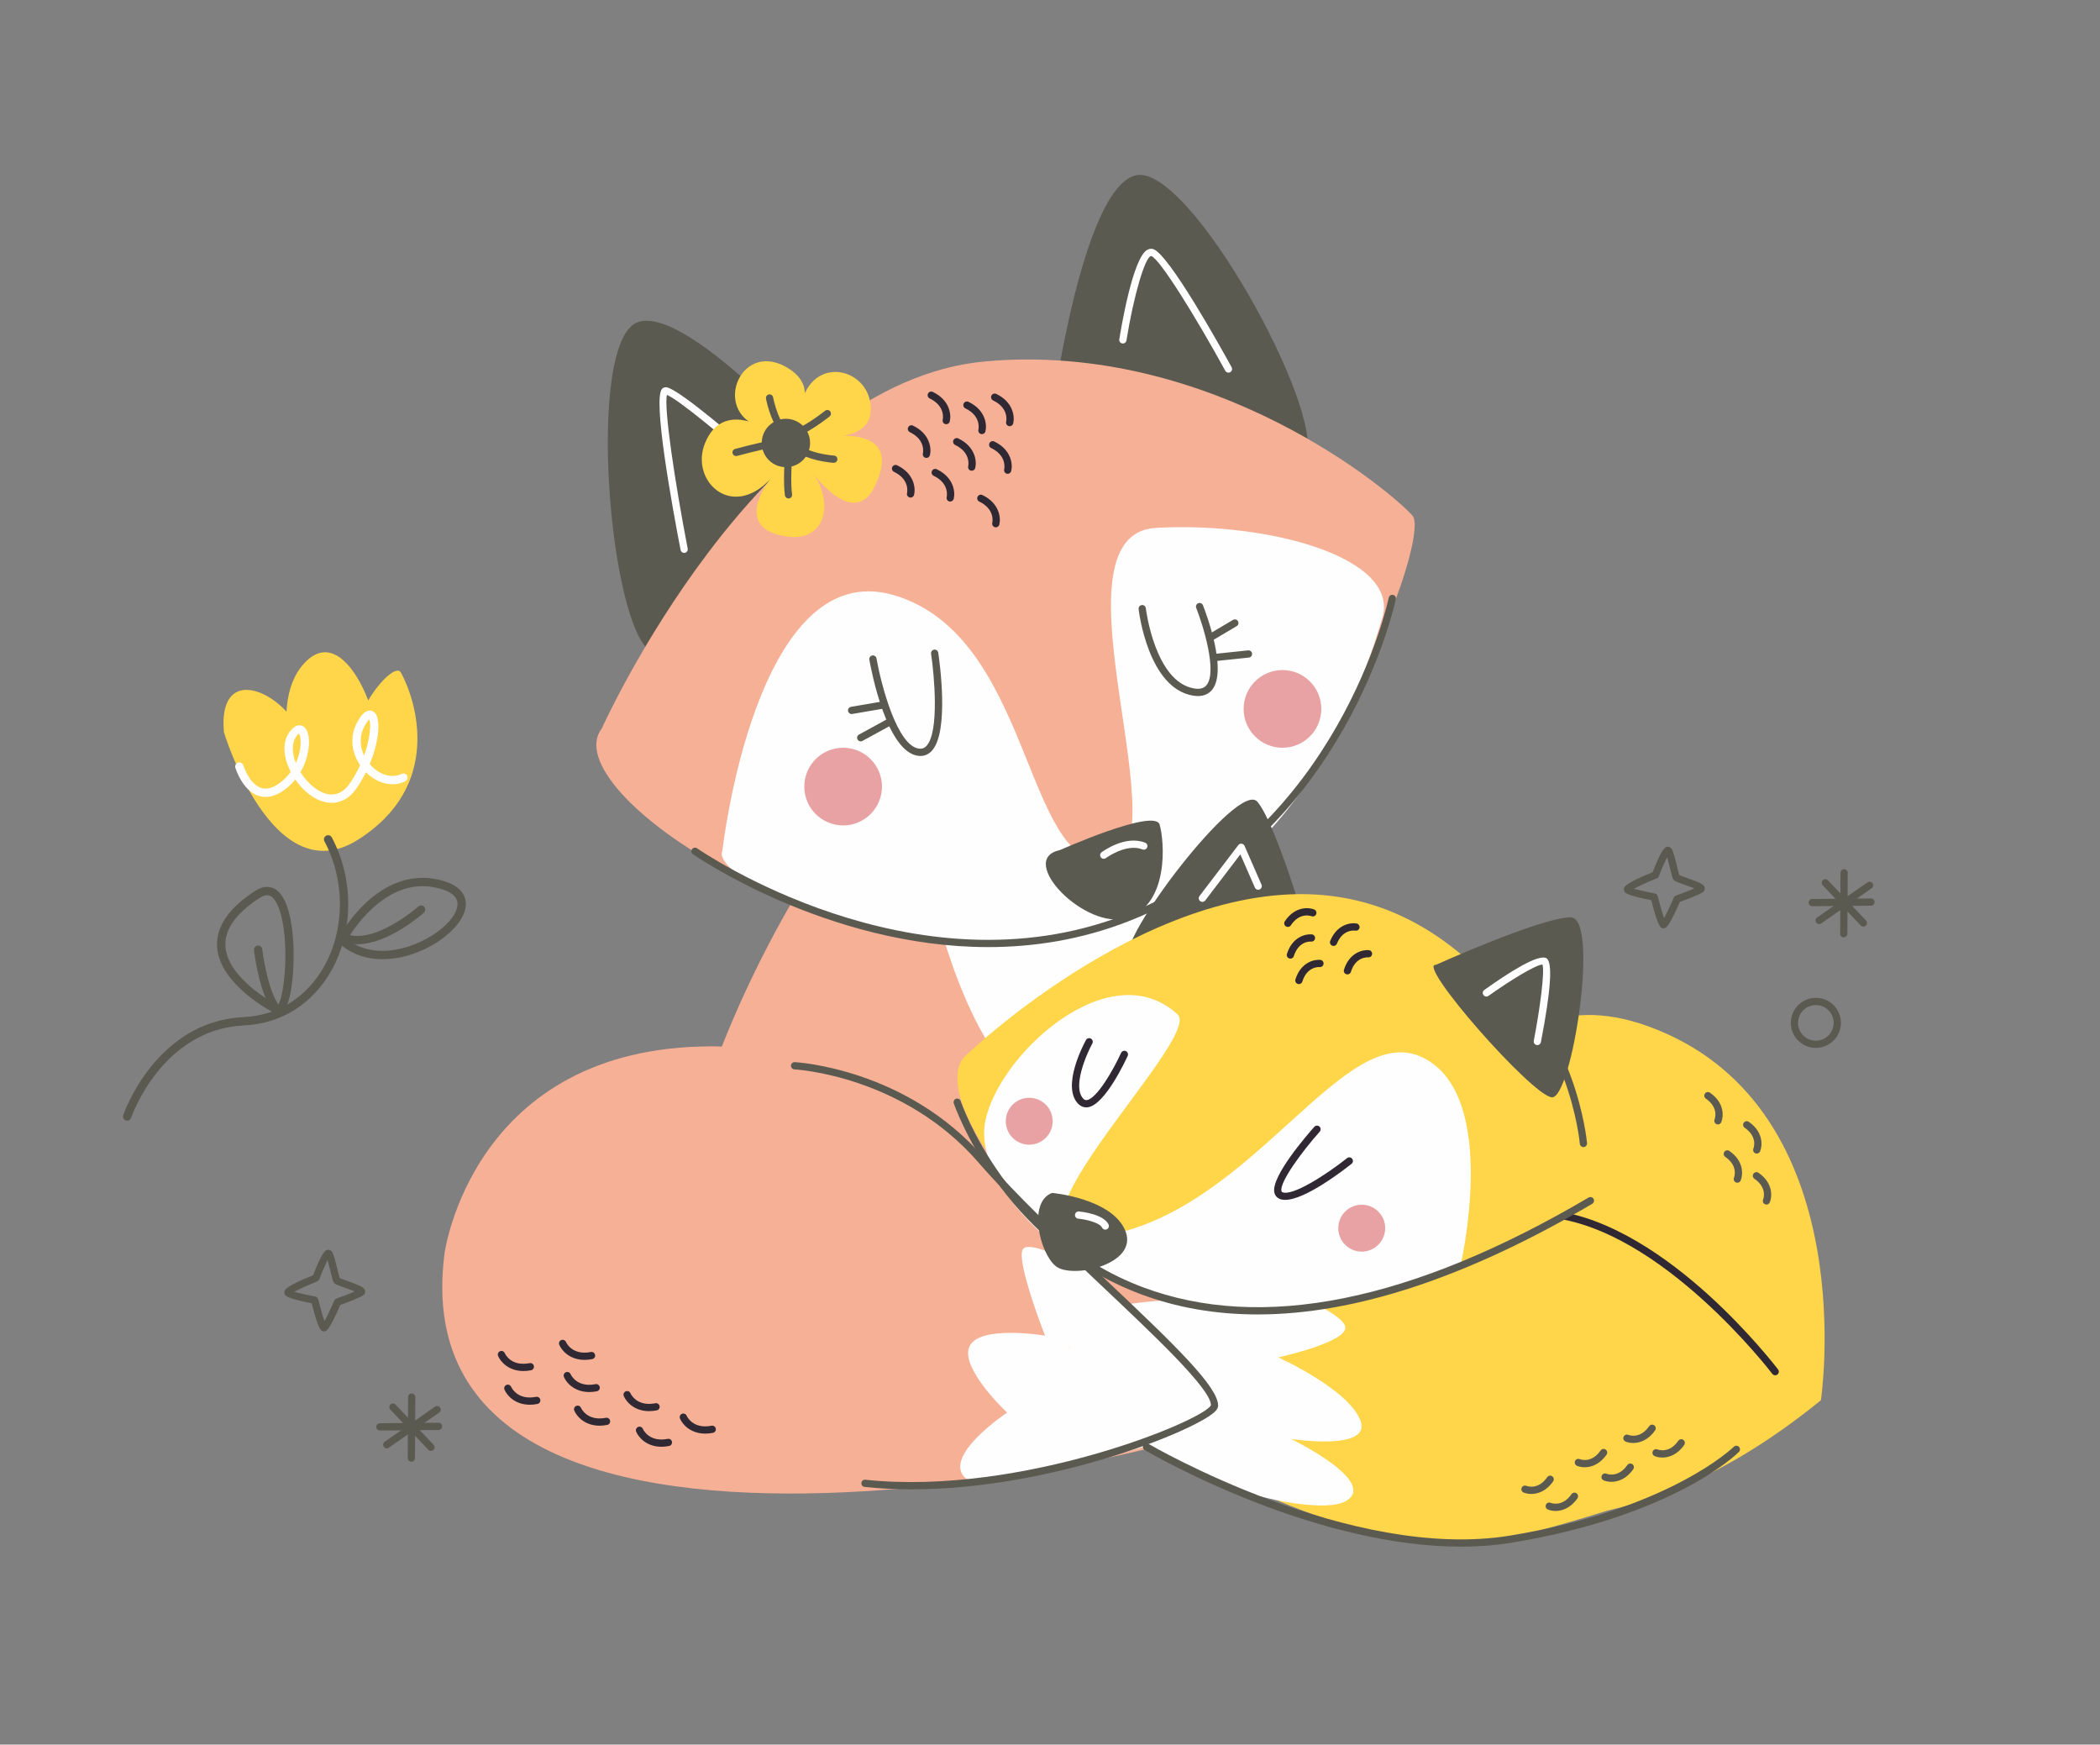 <?xml version="1.0" encoding="UTF-8"?> <!-- Creator: CorelDRAW 2019 (64-Bit) --> <svg xmlns="http://www.w3.org/2000/svg" xmlns:xlink="http://www.w3.org/1999/xlink" xmlns:xodm="http://www.corel.com/coreldraw/odm/2003" xml:space="preserve" width="100mm" height="83.061mm" style="shape-rendering:geometricPrecision; text-rendering:geometricPrecision; image-rendering:optimizeQuality; fill-rule:evenodd; clip-rule:evenodd" viewBox="0 0 101144.84 84011.95"><rect x="0" y="0" width="101144.84" height="84011.95" fill="#808080" stroke="none"/> <defs> <style type="text/css"> <![CDATA[ .fil7 {fill:none} .fil4 {fill:#FEFEFE;fill-rule:nonzero} .fil2 {fill:#FEFEFE;fill-rule:nonzero} .fil0 {fill:#5B5A50;fill-rule:nonzero} .fil1 {fill:#FFD549;fill-rule:nonzero} .fil3 {fill:#F6B096;fill-rule:nonzero} .fil6 {fill:#E8A2A3;fill-rule:nonzero} .fil5 {fill:#302832;fill-rule:nonzero} ]]> </style> </defs> <g id="Слой_x0020_1">  <path class="fil0" d="M88803.48 45139.13l-1.09 0c-96.6,-0.87 -174.02,-78.94 -173.36,-175.54l17.01 -2935.58c0.87,-96.17 78.94,-173.58 174.45,-173.58l1.09 0c96.82,0.87 174.23,79.38 173.36,175.54l-17.01 2935.8c-0.65,96.17 -78.72,173.36 -174.45,173.36z"></path> <path class="fil0" d="M87619.83 44498.23c-54.73,0 -109.25,-25.73 -143.05,-74.58 -55.17,-78.94 -35.98,-187.75 43.39,-242.92l2424 -1690.22c78.29,-54.52 187.54,-35.98 242.92,43.18 55.61,79.38 35.98,187.97 -43.18,243.36l-2424.22 1690.22c-30.53,20.72 -64.98,30.97 -99.87,30.97z"></path> <path class="fil0" d="M89748.57 44621.66c-46.45,0 -92.46,-18.32 -126.91,-54.3l-1833.05 -1937.07c-65.86,-69.78 -62.8,-180.56 6.98,-246.63 70.22,-66.51 180.12,-62.8 246.63,6.76l1833.05 1936.85c65.86,69.78 62.8,180.78 -6.98,246.63 -33.58,32.06 -76.76,47.76 -119.72,47.76z"></path> <path class="fil0" d="M87288.37 43639.93c-95.95,0 -173.36,-76.76 -174.45,-172.71 -0.87,-96.17 76.54,-175.11 172.71,-175.98l2823.72 -27.04 1.09 0c96.38,0 174.02,77.19 175.11,172.71 0.65,96.6 -76.54,175.11 -173.14,176.2l-2823.28 26.82 -1.74 0z"></path> <path class="fil0" d="M19812.25 70386.41l-1.09 0c-96.17,-0.65 -174.02,-78.94 -173.36,-175.54l17.45 -2935.58c0.65,-95.95 78.72,-173.36 174.45,-173.36l1.09 0c96.38,0.65 174.02,79.16 173.36,175.32l-17.45 2935.8c-0.65,96.17 -78.5,173.36 -174.45,173.36z"></path> <path class="fil0" d="M18628.81 69745.52c-54.95,0 -109.03,-25.73 -143.05,-74.14 -55.39,-79.38 -35.76,-187.75 43.18,-243.36l2424.44 -1689.78c77.85,-54.95 187.32,-36.42 242.92,43.18 55.17,78.94 35.76,187.75 -43.39,242.92l-2424.44 1690.22c-30.31,20.93 -64.98,30.97 -99.66,30.97z"></path> <path class="fil0" d="M20757.34 69869.16c-46.23,0 -92.24,-18.54 -126.7,-54.52l-1832.83 -1936.85c-66.07,-69.78 -63.02,-180.78 6.76,-246.63 70.22,-66.29 180.34,-62.8 246.63,6.54l1832.83 1936.85c66.29,69.78 63.24,180.78 -6.76,246.85 -33.8,31.84 -76.98,47.76 -119.94,47.76z"></path> <path class="fil0" d="M18297.35 68887.65c-95.73,0 -173.58,-76.98 -174.45,-173.14 -1.09,-96.17 76.1,-175.11 172.71,-175.76l2823.5 -27.26 1.09 0c96.38,0 174.02,77.19 175.11,172.93 1.09,96.6 -76.32,174.89 -172.71,175.98l-2823.5 27.26 -1.74 0z"></path> <path class="fil0" d="M78694.88 42798.2c229.19,66.07 647.22,160.71 1011.6,228.75 67.38,12.65 121.03,63.67 137.6,129.75 93.11,377.91 215.23,808.15 302.67,1054.12 126.91,-228.97 319.68,-633.91 475.6,-991.54 19.41,-44.7 56.48,-78.72 102.05,-94.86 311.61,-109.47 663.57,-244.23 882.72,-340.18 -153.52,-64.55 -362.42,-139.56 -498.06,-187.97 -384.67,-138.25 -457.06,-167.91 -506.78,-234.42 -43.18,-58.01 -69.56,-155.04 -165.51,-543.85 -35.98,-146.76 -91.15,-370.93 -140.22,-539.06 -114.48,218.06 -274.33,588.77 -398.4,917.18 -17.45,45.36 -53.21,81.99 -98.57,100.09 -404.51,161.59 -863.97,367.22 -1104.71,501.98zm1428.54 1904.36c-129.09,0 -251.21,0 -590.95,-1353.53 -1147.46,-220.9 -1247.98,-355.88 -1281.35,-401.24 -32.49,-43.18 -46.45,-122.99 -31.84,-175.11 20.93,-73.27 68.69,-243.8 1379.91,-771.95 470.58,-1227.27 629.99,-1227.27 736.4,-1227.27 54.95,0 130.84,39.69 163.55,83.95 84.39,112.74 160.93,406.69 276.29,877.06 36.2,147.19 79.81,324.92 105.33,402.98 68.91,30.75 220.25,85.05 346.07,130.18 674.04,241.62 848.05,323.61 879.67,484.98 11.78,60.19 -18.54,148.07 -64.77,189.28 -136.73,122.77 -788.3,364.6 -1129.79,486.07 -554.76,1262.81 -673.82,1269.14 -778.49,1274.59 -3.05,0 -6.76,0 -10.03,0z"></path> <path class="fil0" d="M14175.93 62207.25c229.19,66.29 647.22,161.15 1011.82,229.19 67.38,12.65 121.03,63.24 137.38,129.75 93.11,377.91 215.01,807.93 302.89,1053.69 127.13,-228.53 319.46,-633.7 475.6,-991.54 19.41,-44.05 56.48,-78.5 102.05,-94.42 311.61,-109.69 663.35,-244.23 882.51,-340.18 -153.52,-64.98 -362.42,-139.56 -497.84,-188.41 -384.67,-137.82 -457.06,-167.91 -506.78,-234.2 -43.18,-58.22 -70,-154.83 -165.51,-544.07 -35.98,-146.1 -91.15,-370.93 -140.65,-539.06 -114.05,218.06 -273.89,588.77 -398.19,917.18 -17.66,45.58 -53.21,82.21 -98.57,100.09 -404.73,161.59 -863.97,367.66 -1104.71,501.98zm1428.54 1904.79c-129.09,0 -251.21,0 -590.95,-1353.53 -1147.02,-220.46 -1243.84,-350.87 -1281.35,-400.8 -32.27,-43.39 -46.23,-123.21 -31.62,-175.54 20.93,-73.71 69.13,-243.8 1379.48,-772.38 470.8,-1227.05 630.42,-1227.05 736.62,-1227.05 55.17,0 130.84,39.91 163.77,83.74 84.39,113.39 160.5,406.91 276.51,877.49 35.98,147.19 79.59,324.7 104.89,402.98 68.91,30.53 220.46,85.05 346.29,130.18 674.04,241.62 848.05,324.04 879.45,484.76 11.56,60.4 -18.97,148.28 -64.77,189.5 -136.73,122.77 -788.08,364.6 -1129.79,486.28 -554.97,1262.59 -673.6,1268.48 -778.49,1274.15 -3.05,0.22 -6.98,0.22 -10.03,0.22z"></path> <path class="fil0" d="M87463.47 48399.62c-474.73,0 -858.74,382.92 -860.92,853.29 -1.96,472.98 380.96,859.17 853.29,861.35l3.71 174.45 0 -174.45c470.8,0 855.25,-383.14 857.65,-853.72 1.09,-229.19 -87.23,-444.63 -248.81,-607.09 -161.15,-162.89 -375.94,-252.95 -604.91,-253.83zm-3.93 2063.54l-5.02 0c-664.88,-2.83 -1203.72,-546.03 -1200.88,-1211.57 2.83,-662.26 543.85,-1200.88 1205.9,-1200.88 327.53,1.31 630.21,128 856.99,356.97 226.35,228.75 350.87,532.3 349.56,854.38 -3.05,662.04 -544.51,1201.1 -1206.55,1201.1z"></path> <path class="fil1" d="M10787.43 35265.82c0,0 2327.62,7763.31 6438.35,5181.65 4110.95,-2582.1 2835.93,-6687.6 2085.35,-8058.14 -402.98,-736.84 -3300.41,3084.96 -1537.35,3744.17 1231.41,459.9 -728.12,-6348.73 -2952.81,-4358.02 -2224.69,1991.36 -163.55,7249.77 -85.26,4687.73 77.63,-2561.6 -4313.32,-5174.23 -3948.28,-1197.39z"></path> <path class="fil2" d="M17787.08 34642.81c-42.52,37.73 -121.68,126.04 -230.71,328.19 -272.36,503.29 -211.52,1008.33 -19.41,1410.66 300.27,-833.01 339.31,-1532.12 250.12,-1738.85zm-3393.52 677.09c-379.21,348.25 -305.94,882.51 -227.66,1172.53 22.46,83.95 50.59,166.82 83.08,249.47 155.7,-339.31 225.91,-680.8 232.67,-954.69 7.63,-290.46 -57.35,-442.45 -88.1,-467.31zm1585.11 3341.4c-85.05,0 -165.95,-8.07 -240.31,-20.72 -595.97,-102.71 -1139.17,-556.5 -1513.37,-1101.23 -147.63,181.21 -324.48,351.74 -534.04,503.07 -438.75,316.41 -859.17,409.96 -1249.07,278.69 -765.62,-257.97 -1092.07,-1303.15 -1105.37,-1347.86 -32.49,-105.76 27.26,-217.41 133.24,-250.12 104.45,-31.84 217.63,27.26 250.12,133.02 2.83,9.38 280.87,893.85 851.32,1085.09 259.93,86.79 558.25,12.21 885.34,-224.17 221.99,-160.06 402.11,-348.9 546.03,-549.96 -97.26,-189.72 -173.58,-382.7 -224.17,-570.46 -177.29,-660.3 -49.28,-1212.87 361.99,-1556.76 176.41,-147.85 330.8,-119.5 407.56,-89.41 172.71,67.82 284.36,261.9 322.08,561.95 51.25,408.43 -39.91,1063.94 -397.97,1671.03 339.74,546.03 859.17,979.98 1334.12,1061.32 405.16,69.56 755.38,-105.33 1041.69,-520.52 200.18,-290.03 364.17,-585.5 496.97,-873.57 -360.68,-532.51 -558.68,-1299.45 -141.52,-2070.74 207.82,-383.36 400.37,-562.39 605.78,-562.39 0.65,0 1.96,0 2.62,0 76.76,0.44 219.15,29.44 315.1,213.92 189.28,364.17 112.09,1326.05 -319.9,2364.47 24.42,29 49.72,56.26 75.01,82.21 443.76,457.5 1015.31,609.71 1454.93,387.5 98.78,-49.94 219.81,-9.81 269.53,89.19 49.72,98.57 10.03,219.37 -88.53,269.09 -589.21,295.7 -1326.49,126.04 -1891.05,-433.29 -127.57,256.01 -276.29,512.23 -448.34,761.92 -386.63,560.21 -834.31,708.71 -1199.79,708.71z"></path> <g id="_1898816747840"> <path class="fil0" d="M6123.47 53967.9c-20.93,0 -42.09,-3.27 -63.02,-10.47 -105.11,-34.89 -162.02,-148.07 -127.13,-253.17 14.83,-45.36 1547.6,-4522.22 5799.42,-4725.89 1653.8,-79.59 3028.04,-940.08 3869.34,-2423.35 1017.71,-1794.67 1027.08,-4164.81 24.42,-6039.73 -52.55,-97.91 -15.7,-218.94 82.21,-271.49 97.91,-51.9 218.94,-15.26 271.49,82.21 1065.9,1993.11 1054.56,4515.9 -29.22,6426.8 -911.73,1607.35 -2402.63,2539.8 -4199.05,2626.15 -3973.79,190.37 -5423.92,4409.05 -5437.87,4451.57 -28.13,83.95 -106.42,137.38 -190.59,137.38z"></path> <path class="fil0" d="M16728.38 45236.16c462.51,367 1031.66,552.79 1694.8,552.79 1656.64,0 3463.95,-1229.88 3603.3,-2148.15 57.35,-374.63 -192.55,-650.92 -741.64,-821.88 -310.09,-96.17 -621.48,-145.23 -926.56,-145.23 -1965.2,0 -3300.19,2010.55 -3629.9,2562.48zm1694.8 953.81c-813.6,0 -1534.74,-262.77 -2086,-759.74 -67.6,-61.28 -85.7,-160.71 -43.18,-242.27 62.58,-118.85 1557.85,-2915.3 4064.29,-2915.3 345.2,0 696.93,54.95 1045.62,163.11 1006.37,312.92 1070.48,926.99 1019.23,1265.21 -166.38,1097.08 -2083.39,2488.99 -3999.96,2488.99z"></path> <path class="fil0" d="M17209.43 45471.67c-312.27,0 -617.56,-64.33 -900.61,-218.28 -97.04,-52.99 -133.24,-174.89 -80.25,-271.93 52.99,-97.47 174.02,-133.24 272.36,-80.25 1381,750.8 3623.8,-1228.58 3646.26,-1248.86 82.65,-73.71 209.34,-66.51 283.27,15.7 73.71,82.65 66.51,209.34 -15.7,283.27 -83.08,74.14 -1720.53,1520.35 -3205.33,1520.35z"></path> <path class="fil0" d="M12863.62 43109.38c-105.54,0 -226.79,44.05 -361.11,131.06 -1137.64,738.58 -1691.53,1518.82 -1646.17,2318.9 81.77,1452.53 2071.83,2613.07 2519.52,2855.77 311.61,-360.24 575.91,-2875.4 141.09,-4423.66 -92.68,-329.71 -300.49,-882.07 -653.32,-882.07zm510.93 5732.48c-30.97,0 -61.71,-7.2 -89.41,-20.93 -111.21,-55.82 -2724.5,-1380.57 -2829.17,-3238.69 -54.08,-954.69 561.08,-1855.51 1828.03,-2678.27 200.4,-129.97 395.35,-195.6 579.62,-195.6 1054.56,0 1241.44,2017.53 1273.06,2884.77 32.49,886 -39.25,3197.04 -747.74,3248.29 -4.36,0.44 -9.59,0.44 -14.39,0.44z"></path> <path class="fil0" d="M13374.55 48841.86c-51.46,0 -103.14,-19.63 -142.4,-59.31 -716.78,-722.01 -989.14,-2931.88 -1000.48,-3025.43 -13.08,-109.9 65.42,-209.78 175.32,-222.86 111.21,-13.3 209.78,65.2 223.08,175.32 72.18,600.33 372.24,2272.23 886.87,2790.35 77.85,78.72 77.41,205.85 -1.09,284.14 -39.03,38.6 -89.84,57.79 -141.31,57.79z"></path> </g> <path class="fil3" d="M57425.31 66325.4c0,0 -15462.73,1456.67 -22759.17,-2191.33 -7296.44,-3648 6567.67,-31444.68 14996.95,-31984.17 8429.06,-539.71 23608.97,30972.13 7762.22,34175.5z"></path> <path class="fil4" d="M45051.25 43723.67c0,0 2016.66,8855.6 5962.32,9294.13 3945.44,438.09 5173.14,-10784.81 5173.14,-10784.81 0,0 -9469.45,2016.88 -11135.46,1490.69z"></path> <path class="fil3" d="M21408.48 60371.15c0,0 1313.62,-9983.86 12887.39,-9983.86 9820.1,0 23766.41,17376.03 24841.9,18075.36 1075.93,699.99 -40203.89,11154.43 -37729.29,-8091.5z"></path> <path class="fil4" d="M52610.23 61321.91c0,0 -3122.03,-1814.08 -3369.31,-1117.36 -247.5,696.93 1090.1,4113.35 1090.1,4113.35 0,0 -3147.11,-528.15 -3634.7,514.85 -487.81,1043.22 1809.5,3191.81 1809.5,3191.81 0,0 -3079.29,2045.66 -2047.41,3117.89 1031.44,1072 11856.82,-2461.73 12679.36,-2679.79 822.98,-217.85 -4909.07,-6174.5 -6527.54,-7140.74z"></path> <path class="fil0" d="M40398.84 22877.58c0,0 -7150.55,-8242.62 -9673.99,-7366.44 -2523.22,875.53 -1392.12,14668.54 632.6,15867.02 2024.51,1198.26 9041.39,-8500.59 9041.39,-8500.59z"></path> <path class="fil0" d="M50658.34 19919.53c0,0 1439.01,-10816.43 4027.87,-11472.59 2589.52,-656.37 9230.01,11485.24 8198.35,13599.81 -1031.88,2114.35 -12226.22,-2127.22 -12226.22,-2127.22z"></path> <path class="fil3" d="M28985.35 35077.41c0,0 7513.19,-16695.45 18482.27,-17675.43 10969.3,-979.98 19593.75,6311.88 20568.71,7436 974.97,1123.9 -5163.11,18268.57 -16556.76,20273.23 -11393.65,2004.88 -24816.61,-7034.32 -22494.22,-10033.8z"></path> <path class="fil4" d="M34792.4 40969.51c0,0 1602.12,-14259.89 8256.79,-12311.05 6654.89,1948.62 6261.5,13045.71 10214.36,12833.53 3953.51,-211.74 -3016.27,-15768.9 2420.08,-16072.44 5436.57,-303.55 11782.24,1442.06 10889.27,4354.09 -686.03,2236.91 -4013.04,13896.38 -15093.33,15337.56 -9891.62,1286.58 -17260.24,-3001 -16687.16,-4141.7z"></path> <path class="fil0" d="M51038.64 40940.51c0,0 4574.56,-2038.47 4812.9,-1234.03 238.56,804.66 461.86,3846.66 -1552.84,4491.26 -2014.92,644.82 -5358.93,-2815.21 -3260.06,-3257.23z"></path> <path class="fil0" d="M44329.23 36404.34c-18.97,0 -38.16,-0.87 -56.91,-2.18 -1560.47,-110.56 -2319.55,-4171.79 -2400.89,-4634.74 -16.79,-94.86 46.67,-185.14 141.31,-201.93 95.95,-18.1 185.57,46.67 202.36,141.52 208.25,1182.78 988.27,4269.48 2081.64,4347.33 129.75,6.54 233.77,-33.8 326.88,-134.76 628.68,-679.92 372.24,-3433.86 220.46,-4437.61 -14.17,-95.08 51.25,-184.05 146.54,-198.44 96.38,-14.61 184.26,51.46 198.66,146.54 58.22,386.19 545.82,3800.86 -309.22,4726.55 -150.25,162.46 -339.74,247.72 -550.83,247.72z"></path> <path class="fil0" d="M57698.98 33518.47c-76.32,0 -156.79,-7.41 -242.05,-21.37 -2147.93,-359.59 -2598.24,-4011.51 -2616.34,-4166.78 -11.34,-95.73 57.57,-182.08 153.08,-193.21 97.69,-12.65 182.08,57.13 193.64,152.65 3.71,35.76 437.44,3547.04 2327.18,3863.01 276.94,46.45 472.76,-5.23 596.84,-158.31 533.6,-658.34 -177.07,-2908.54 -495.88,-3719.96 -35.33,-89.62 8.72,-190.81 98.35,-226.13 89.19,-34.89 190.81,8.72 226.13,98.35 125.17,318.16 1198.92,3133.8 442.45,4067.12 -163.77,202.8 -393.17,304.64 -683.41,304.64z"></path> <path class="fil0" d="M47591.91 45607.31c-7756.12,0 -14138.21,-4415.37 -14219.55,-4472.5 -78.72,-55.39 -97.47,-164.2 -42.09,-243.14 55.17,-78.94 163.98,-97.47 243.14,-42.3 102.49,72.62 10408.65,7196.56 20661.61,3185.92 10251.21,-4009.55 12630.51,-15140 12653.19,-15252.08 19.63,-94.2 111.65,-154.83 205.85,-136.07 94.2,19.19 155.26,111.43 136.07,205.42 -23.33,113.83 -2436.65,11427.45 -12868.2,15507.87 -2291.64,896.24 -4585.9,1246.89 -6770.03,1246.89z"></path> <path class="fil1" d="M87702.91 67427.71c0,0 2007.07,-13402.02 -7434.69,-17647.3 -9441.75,-4245.5 -10537.09,7914.21 -19955.51,6635.05 -9417.77,-1279.38 5357.63,28946.31 27390.2,11012.26z"></path> <path class="fil1" d="M85863.75 68408.13c0,0 -2593.66,-9270.79 -12369.49,-10311.61 -9776.27,-1040.17 -14023.73,7321.3 -20493.26,6319.73 -6469.75,-1001.79 9842.12,12268.52 20458.81,9469.23 11690.44,-3081.69 12403.94,-5477.34 12403.94,-5477.34z"></path> <path class="fil4" d="M61514.89 61974.14c0,0 3155.61,1198.05 3279.47,1926.82 123.86,729.21 -3226.7,1465.39 -3226.7,1465.39 0,0 3357.1,1512.5 3951.11,3024.12 594.23,1511.4 -3333.99,903.44 -3333.99,903.44 0,0 4291.07,2083.82 2610.23,3006.67 -1680.84,922.85 -10967.55,-1444.68 -12963.06,-6130.88 -1995.29,-4685.99 6064.37,-2981.16 9682.93,-4195.56z"></path> <path class="fil5" d="M85501.55 66227.27c-52.99,0 -105.11,-23.77 -139.34,-69.13 -52.99,-69.78 -5361.99,-7002.05 -10750.58,-7530.64 -5713.94,-557.15 -12938.85,3458.07 -13011.47,3498.84 -84.17,46.67 -190.15,17.45 -237.47,-66.51 -47.32,-84.17 -17.23,-190.15 66.51,-237.69 73.27,-41.21 7391.29,-4114.44 13216.67,-3541.8 2903.31,284.79 5740.55,2358.15 7609.36,4047.28 2015.79,1821.71 3371.49,3601.99 3385.23,3620.31 58.22,76.76 42.74,185.79 -34.02,244.01 -31.4,23.77 -68.25,35.33 -104.89,35.33z"></path> <path class="fil0" d="M63021.07 45036.42c0,0 -1541.06,-5339.53 -2458.89,-6426.36 -917.4,-1086.62 -6845.7,6787.47 -6167.08,7471.98 678.83,684.5 9304.37,-361.11 8625.98,-1045.62z"></path> <path class="fil1" d="M46583.15 50766.28c0,0 9347.33,-8975.53 17989.23,-7556.81 8642.55,1418.51 12100.18,12314.97 12628.55,13373.68 528.37,1059.36 -9002.14,7014.7 -16833.7,6550.66 -9183.57,-544.29 -16166.64,-10517.47 -13784.07,-12367.53z"></path> <path class="fil4" d="M70303.11 61142.88c0,0 2020.8,-8373.46 -1778.75,-10218.72 -3799.77,-1844.61 -8050.5,7144.88 -15084.83,8538.97 -7034.98,1393.65 4572.16,-9430.85 3276.42,-10617.34 -3302.59,-3024.77 -8717.78,2035.63 -9272.76,5218.06 -555.41,3182 4374.16,8123.77 10701.73,9066.47 5494.57,818.18 12158.18,-1987.44 12158.18,-1987.44z"></path> <path class="fil0" d="M60570.46 63297.79c-2016.22,0 -3902.7,-328.19 -5654.19,-986.52 -6702.21,-2517.77 -8956.34,-9113.79 -8978.37,-9180.3 -30.09,-91.15 19.41,-190.15 110.78,-220.25 90.5,-30.31 190.15,19.19 220.68,110.12 21.15,64.98 2228.4,6508.79 8774.26,8965.72 5725.72,2148.59 12949.1,695.84 21469.75,-4318.33 83.08,-48.41 190.15,-20.93 239,62.15 48.41,82.86 20.93,189.72 -62.15,238.78 -6028.83,3547.69 -11425.71,5328.62 -16119.76,5328.62z"></path> <path class="fil5" d="M61898.47 57780.54c-109.69,0 -208.03,-18.54 -291.33,-58.88 -123.42,-59.97 -203.45,-165.07 -230.93,-303.55 -153.3,-773.04 1578.13,-2763.75 1926.6,-3155.17 64.33,-72.18 174.45,-77.85 246.41,-14.17 71.74,64.11 78.5,174.23 14.17,246.19 -819.05,919.14 -1932.71,2412.67 -1845.04,2855.34 6.98,34.89 19.63,47.1 41.21,57.57 457.94,221.55 2098.65,-823.85 3119.63,-1636.57 75.67,-60.62 185.14,-47.76 245.1,27.69 59.97,75.67 47.54,185.14 -27.91,245.32 -394.26,313.79 -2234.51,1736.23 -3197.92,1736.23z"></path> <path class="fil5" d="M52316.93 53326.14c-148.5,0 -283.7,-61.28 -396.66,-180.99 -793.1,-840.42 261.9,-2837.02 384.67,-3061.84 46.45,-84.61 152.21,-116.01 236.82,-69.56 84.61,46.01 115.57,152.21 69.56,236.82 -300.06,549.52 -962.97,2097.78 -437.22,2655.37 70.65,75.01 129.75,76.54 177.72,68.69 479.31,-79.59 1263.25,-1435.95 1644.86,-2272.23 39.69,-87.66 142.83,-126.26 230.93,-86.14 87.88,40.12 126.26,143.27 86.35,230.93 -109.03,239 -1087.27,2336.12 -1905.01,2471.32 -31.4,5.23 -61.71,7.63 -92.02,7.63z"></path> <path class="fil6" d="M50685.16 53804.79c104.67,614.72 -309,1198.05 -924.16,1302.28 -614.94,104.89 -1198.05,-309.43 -1302.28,-924.16 -104.67,-614.94 309.22,-1197.83 924.16,-1302.5 615.16,-104.23 1198.05,309.43 1302.28,924.38z"></path> <path class="fil6" d="M66700.47 58953.73c104.45,615.16 -309.43,1198.05 -924.59,1302.72 -614.51,104.23 -1197.83,-309.43 -1302.28,-924.59 -104.23,-614.51 309.43,-1198.05 924.16,-1302.28 615.16,-104.23 1198.48,309.43 1302.72,924.16z"></path> <path class="fil0" d="M70365.26 74479.7c-3388.07,0 -6853.98,-995.03 -9373.28,-1935.98 -3380.44,-1261.72 -5834.1,-2702.25 -5858.52,-2716.43 -83.08,-48.85 -110.56,-155.92 -61.28,-238.78 48.85,-82.86 155.92,-110.12 239,-61.71 96.17,56.91 9736.8,5679.27 17418.77,4420.6 7674.56,-1260.19 10747.52,-4247.24 10777.4,-4276.9 68.47,-68.04 178.81,-68.04 246.63,0.44 68.04,68.04 68.04,178.16 0,246.19 -125.61,125.61 -3168.91,3094.12 -10967.55,4374.37 -792.88,130.18 -1604.74,188.19 -2421.17,188.19z"></path> <path class="fil0" d="M76265.21 55237.91c-89.41,0 -165.95,-68.69 -173.14,-160.06 -5.02,-54.95 -511.8,-5561.3 -4599.42,-8286.45 -80.47,-53.43 -102.05,-161.59 -48.63,-241.83 53.43,-80.25 161.15,-101.84 242.05,-48.41 4229.58,2819.79 4748.35,8490.78 4753.37,8547.69 8.07,95.95 -63.67,180.34 -159.41,188.41 -5.02,0.44 -9.81,0.65 -14.83,0.65z"></path> <path class="fil0" d="M43912.73 71719.87c-762.57,0 -1521.44,-36.42 -2270.05,-116.01 -95.73,-10.03 -165.51,-95.95 -155.04,-191.9 9.81,-95.73 95.29,-167.04 191.68,-154.83 7508.83,796.15 16328.88,-2867.33 16645.73,-3591.52 -3.93,-782.85 -2703.78,-3330.5 -5314.67,-5794.63 -2012.73,-1900 -4293.91,-4052.73 -5869.64,-5874.87 -3645.6,-4215.4 -8825.94,-4496.93 -8878.06,-4499.32 -96.17,-4.14 -170.53,-85.7 -166.38,-182.08 4.36,-96.38 92.68,-173.36 182.08,-166.38 53.43,2.4 5379.21,287.41 9126.43,4619.26 1563.96,1809.28 3838.59,3955.47 5845.22,5849.36 3360.16,3171.53 5419.99,5161.8 5419.99,6072.66 0,103.36 -59.97,205.63 -189.5,321.65 -1027.74,924.59 -7890.01,3708.19 -14567.8,3708.62z"></path> <path class="fil0" d="M69156.74 46462.78c0,0 5067.16,-2283.79 6489.38,-2287.93 1422,-4.58 60.62,8741.55 -900.39,8667.41 -961.23,-73.92 -6550,-6453.62 -5588.99,-6379.48z"></path> <path class="fil4" d="M74044.44 50327.97c-10.69,0 -22.24,-0.87 -33.36,-3.49 -94.64,-17.88 -156.35,-109.47 -138.03,-204.33 299.4,-1546.73 537.09,-3352.3 416.94,-3673.08 -303.11,1.96 -1563.52,770.64 -2599.33,1510.1 -78.5,56.26 -186.88,37.94 -243.14,-40.56 -56.04,-78.29 -37.94,-187.32 40.56,-242.92 1164.03,-831.92 2630.29,-1771.56 3003.62,-1523.18 296.79,197.78 204.11,1555.89 -276.29,4036.37 -15.92,83.3 -88.97,141.09 -170.96,141.09z"></path> <path class="fil4" d="M57910.94 43430.37c-36.63,0 -73.92,-11.56 -105.54,-35.76 -76.76,-58.22 -91.37,-167.69 -33.15,-244.45l1870.78 -2454.97c37.29,-49.06 97.69,-74.58 159.41,-67.16 61.28,7.2 114.27,46.23 139.13,103.14l818.18 1870.56c38.6,88.32 -1.53,190.81 -90.06,229.62 -87.23,39.47 -190.81,-1.74 -229.62,-90.06l-699.33 -1598.85 -1690.65 2219.24c-34.45,44.92 -86.57,68.69 -139.13,68.69z"></path> <path class="fil5" d="M62150.99 46162.72c-17.23,0 -34.67,-2.62 -51.68,-7.85 -92.46,-28.57 -143.7,-126.26 -115.14,-218.28 252.52,-814.03 895.59,-971.26 1198.48,-941.82 95.73,9.38 165.73,94.64 156.13,190.59 -9.38,95.51 -91.37,166.17 -189.72,156.79 -29,-4.58 -602.95,-39.47 -831.7,697.81 -23.11,74.8 -92.02,122.77 -166.38,122.77z"></path> <path class="fil5" d="M64230.23 45551.92c-22.02,0 -44.05,-3.93 -65.2,-12.65 -89.41,-35.98 -132.58,-137.38 -96.6,-227.22 318.37,-790.48 972.79,-894.5 1271.1,-839.98 95.08,17.01 157.88,108.16 140.22,202.8 -17.01,94.42 -104.67,157.44 -201.49,140.43 -24.86,-3.49 -597.28,-90.06 -886.65,627.15 -27.04,68.04 -92.68,109.47 -161.37,109.47z"></path> <path class="fil5" d="M47293.82 20905.62c-13.96,0 -28.13,-1.74 -42.52,-5.23 -93.11,-23.55 -149.59,-117.32 -126.91,-210.43 6.54,-28.35 142.61,-654.85 -628.03,-1024.68 -86.79,-41.87 -123.42,-145.67 -81.99,-232.67 41.43,-86.79 145.45,-124.08 232.67,-81.99 827.99,397.53 896.03,1104.5 816,1423.09 -19.84,79.16 -90.93,131.93 -169.22,131.93z"></path> <path class="fil5" d="M46802.08 22668.02c-13.96,0 -28.35,-1.31 -42.74,-5.23 -92.68,-23.33 -149.59,-117.1 -126.91,-210.43 6.54,-28.13 142.61,-654.85 -628.03,-1024.47 -86.79,-42.09 -123.42,-145.89 -81.99,-232.67 41.65,-87.01 145.45,-124.3 232.67,-81.99 827.99,397.31 896.03,1104.5 816.22,1422.87 -20.06,79.16 -91.15,131.93 -169.22,131.93z"></path> <path class="fil5" d="M45575.04 20428.28c-14.39,0 -28.35,-1.74 -42.52,-5.23 -93.33,-23.33 -150.03,-117.54 -127.13,-210.65 7.41,-32.27 140,-655.94 -627.81,-1024.68 -86.79,-41.87 -123.64,-145.89 -81.99,-232.67 41.87,-86.57 145.89,-123.42 232.67,-81.77 827.77,397.53 895.59,1104.71 815.56,1423.09 -19.63,79.38 -90.71,131.93 -168.78,131.93z"></path> <path class="fil5" d="M48630.77 20523.57c-14.39,0 -28.35,-1.31 -42.52,-5.23 -93.33,-23.33 -150.03,-117.1 -127.13,-210.65 7.41,-31.84 140,-655.72 -627.81,-1024.25 -87.01,-42.09 -123.64,-145.89 -81.99,-232.67 41.87,-87.01 145.67,-124.3 232.67,-82.21 827.77,397.53 895.59,1104.5 815.56,1423.09 -19.84,79.16 -90.93,131.93 -168.78,131.93z"></path> <path class="fil5" d="M48535.26 22815.65c-13.96,0 -28.35,-1.74 -42.74,-5.23 -93.11,-23.55 -149.59,-117.54 -126.91,-210.65 6.54,-28.78 142.4,-654.85 -628.03,-1024.68 -86.79,-41.87 -123.42,-145.89 -81.99,-232.89 41.87,-86.79 145.45,-123.64 232.67,-81.56 827.99,397.31 896.03,1104.5 816,1422.65 -19.84,79.16 -90.93,132.37 -169,132.37z"></path> <path class="fil5" d="M47962.19 25393.82c-13.74,0 -28.13,-1.96 -42.52,-5.23 -92.68,-23.55 -149.59,-117.32 -126.91,-210.65 6.76,-28.57 142.61,-654.63 -628.03,-1024.9 -86.79,-41.43 -123.42,-145.67 -81.77,-232.24 41.65,-86.79 145.45,-123.86 232.67,-81.99 827.77,397.31 895.81,1104.5 815.78,1423.09 -19.84,79.16 -90.93,131.93 -169.22,131.93z"></path> <path class="fil5" d="M45766.28 24152.38c-14.39,0 -28.35,-1.74 -42.74,-5.23 -93.11,-23.33 -149.59,-117.32 -127.13,-210.21 6.54,-27.04 143.7,-654.85 -628.03,-1025.12 -87.01,-41.87 -123.42,-145.89 -81.77,-232.67 41.21,-86.79 145.45,-124.08 232.67,-81.99 827.55,397.31 895.59,1104.5 815.78,1423.31 -19.63,78.94 -91.15,131.93 -168.78,131.93z"></path> <path class="fil5" d="M43856.03 23961.36c-13.74,0 -28.13,-1.74 -42.52,-5.23 -93.11,-23.55 -149.81,-117.75 -126.91,-210.87 7.41,-32.06 140.22,-655.72 -627.81,-1024.25 -87.01,-41.87 -123.64,-145.67 -81.77,-232.89 41.43,-87.01 145.45,-124.08 232.67,-81.77 827.99,397.31 895.59,1104.5 815.56,1423.09 -19.84,79.16 -90.93,131.93 -169.22,131.93z"></path> <path class="fil5" d="M44620.13 22051.55c-13.96,0 -28.35,-1.74 -42.52,-5.23 -93.11,-23.33 -150.03,-117.54 -127.13,-210.65 7.41,-32.27 140.43,-655.94 -628.24,-1024.68 -86.79,-41.43 -123.42,-145.89 -81.56,-232.67 41.43,-86.57 145.45,-123.42 232.67,-81.56 827.99,396.88 895.59,1104.5 815.56,1422.87 -19.41,79.38 -90.71,131.93 -168.78,131.93z"></path> <path class="fil5" d="M62560.08 47390.2c-17.01,0 -34.45,-2.4 -51.46,-7.63 -92.24,-28.57 -143.7,-126.26 -115.14,-218.28 252.52,-814.25 894.06,-971.7 1198.05,-942.04 95.95,9.38 165.95,95.08 156.57,190.81 -9.38,94.86 -91.81,164.86 -189.93,156.35 -28.57,-3.49 -602.73,-39.03 -831.48,698.02 -23.11,75.01 -92.24,122.77 -166.6,122.77z"></path> <path class="fil5" d="M64898.38 46922.46c-17.23,0 -34.67,-2.4 -51.68,-7.63 -92.24,-28.57 -143.49,-126.26 -114.92,-218.06 252.3,-814.25 894.94,-971.91 1198.05,-942.26 95.95,9.81 165.73,94.86 156.35,190.81 -9.81,95.73 -95.95,165.29 -189.72,156.57 -29,-3.05 -603.17,-39.03 -831.48,697.81 -23.33,75.01 -92.46,122.77 -166.6,122.77z"></path> <path class="fil0" d="M82742.38 54147.8c-22.68,0 -45.79,-4.14 -68.04,-13.74 -88.32,-37.29 -129.75,-139.13 -93.11,-227.44 10.47,-26.39 215.45,-564.79 -419.99,-1001.13 -79.59,-54.52 -99.44,-162.89 -45.14,-242.49 54.52,-79.38 163.77,-99.66 242.49,-44.92 703.04,482.58 663.57,1142.22 544.29,1423.31 -27.91,66.73 -92.46,106.42 -160.5,106.42z"></path> <path class="fil0" d="M84612.94 55551.05c-22.68,0 -46.01,-4.58 -68.04,-13.96 -88.32,-37.51 -130.18,-138.91 -93.11,-227.44 10.47,-26.39 215.67,-564.57 -419.99,-1001.35 -79.59,-54.3 -99.44,-163.33 -45.14,-242.49 54.52,-79.16 163.33,-99.87 242.49,-44.92 702.6,482.36 663.57,1142.22 544.29,1423.74 -27.91,66.07 -92.46,106.42 -160.5,106.42z"></path> <path class="fil0" d="M83677.66 56953.64c-22.68,0 -46.01,-4.36 -68.04,-13.96 -88.53,-37.29 -130.18,-138.69 -93.11,-227.44 10.69,-26.39 215.67,-564.35 -419.99,-1001.13 -79.59,-54.52 -99.87,-162.89 -45.14,-242.49 54.52,-79.16 163.33,-99.44 242.49,-44.92 702.6,482.36 663.35,1142 544.29,1423.52 -27.91,66.73 -92.9,106.42 -160.5,106.42z"></path> <path class="fil0" d="M85080.47 58006.02c-22.68,0 -45.79,-4.58 -68.04,-13.96 -88.32,-37.07 -129.75,-138.91 -93.11,-227.44 10.9,-26.39 215.45,-564.57 -419.99,-1001.35 -79.38,-54.52 -99.66,-162.89 -45.14,-242.49 54.52,-79.16 163.55,-99.44 242.92,-44.92 702.6,482.79 663.13,1142.22 544.07,1423.74 -28.13,66.07 -92.68,106.42 -160.71,106.42z"></path> <path class="fil0" d="M80066.95 70188.19c-151.77,0 -281.96,-30.31 -372.67,-69.13 -88.53,-37.94 -129.75,-140.43 -92.02,-228.97 37.94,-88.32 139.56,-129.53 228.1,-92.24 26.6,11.12 564.13,217.41 1002.66,-416.5 54.52,-78.94 162.89,-99 242.92,-43.83 78.94,54.52 98.57,163.55 43.83,242.71 -328.19,474.07 -736.4,607.96 -1052.82,607.96z"></path> <path class="fil0" d="M77611.54 71357.23c-151.34,0 -281.96,-30.31 -372.45,-68.91 -88.75,-38.16 -129.75,-140.65 -92.24,-228.97 38.16,-88.53 139.56,-129.31 228.31,-92.46 26.82,11.12 563.91,217.41 1002.66,-416.5 54.73,-79.16 163.11,-98.78 242.71,-44.05 79.16,54.95 99,163.77 44.27,242.92 -328.62,474.07 -736.62,607.96 -1053.25,607.96z"></path> <path class="fil0" d="M78663.92 69487.11c-151.55,0 -281.96,-30.75 -372.67,-69.56 -88.75,-37.94 -129.75,-140.22 -91.81,-228.75 37.73,-88.53 139.13,-129.53 227.88,-92.46 26.82,11.12 563.91,217.41 1002.66,-416.29 54.95,-79.16 163.11,-99.44 242.71,-44.27 79.16,54.73 99,163.77 44.27,242.71 -328.62,474.29 -736.84,608.62 -1053.03,608.62z"></path> <path class="fil0" d="M76325.61 70656.16c-151.34,0 -281.74,-30.75 -372.45,-69.56 -88.75,-37.94 -129.97,-140.22 -92.24,-228.75 38.16,-88.75 140,-129.53 228.31,-92.46 26.82,11.56 563.7,217.63 1002.44,-416.29 54.95,-79.16 163.33,-99 242.92,-44.27 79.16,55.17 99.22,163.55 43.83,242.92 -328.19,474.07 -736.4,608.4 -1052.82,608.4z"></path> <path class="fil0" d="M74922.59 72760.04c-151.12,0 -281.52,-30.31 -372.24,-69.13 -88.53,-37.94 -129.75,-140.43 -92.24,-229.19 37.73,-87.88 139.34,-129.09 227.88,-92.46 23.11,9.81 561.95,220.25 1003.1,-415.85 54.3,-79.38 163.11,-99 242.71,-43.83 79.16,54.73 98.78,163.33 44.05,242.49 -328.41,474.07 -736.62,607.96 -1053.25,607.96z"></path> <path class="fil0" d="M73753.54 71942.08c-151.12,0 -281.52,-30.75 -372.24,-69.56 -88.75,-37.94 -130.18,-140.22 -92.02,-228.75 37.94,-88.32 139.34,-129.53 227.66,-92.46 23.11,9.38 562.17,220.03 1003.1,-416.29 54.73,-79.16 162.89,-99 242.27,-43.83 79.59,54.73 99.22,163.55 44.49,242.71 -328.41,473.85 -736.62,608.18 -1053.25,608.18z"></path> <path class="fil5" d="M31859.44 69668.76c-714.82,0 -1104.28,-450.3 -1218.76,-725.72 -37.29,-88.75 4.8,-191.02 93.77,-228.1 88.75,-37.29 190.59,4.58 227.88,93.11 13.3,31.18 297.44,655.94 1197.83,481.27 94.42,-19.19 186.23,43.18 204.54,137.6 18.54,94.64 -43.18,186.45 -137.6,204.98 -131.06,25.3 -253.61,36.85 -367.66,36.85z"></path> <path class="fil5" d="M28879.58 68654.76c-714.6,0 -1104.06,-450.52 -1218.76,-725.72 -37.07,-89.41 5.02,-191.24 93.99,-228.1 88.1,-37.51 190.37,4.58 227.88,93.11 13.74,30.97 299.84,655.5 1197.83,481.05 93.33,-19.19 186.23,43.18 204.54,137.82 18.32,94.42 -43.18,186.23 -137.82,204.33 -130.84,25.95 -253.39,37.51 -367.66,37.51z"></path> <path class="fil5" d="M31263.03 67954.12c-714.82,0 -1104.06,-450.3 -1218.54,-725.94 -37.29,-88.97 4.8,-190.81 93.99,-227.88 88.32,-37.73 190.37,4.58 227.66,93.11 13.74,31.4 297.88,656.37 1197.83,481.27 93.55,-20.06 186.01,43.18 204.54,137.6 18.54,94.64 -43.18,186.01 -137.82,204.54 -130.84,25.51 -253.39,37.29 -367.66,37.29z"></path> <path class="fil5" d="M33969.43 69036.59c-715.03,0 -1104.06,-450.3 -1218.54,-725.94 -37.29,-88.97 4.8,-190.81 93.99,-227.66 88.1,-37.73 190.37,4.36 227.66,93.11 13.74,31.18 299.18,656.16 1197.83,481.05 93.77,-19.63 186.23,43.18 204.54,137.82 18.54,94.42 -43.18,185.79 -137.6,204.33 -131.06,25.51 -253.61,37.29 -367.87,37.29z"></path> <path class="fil5" d="M28156.05 65485.63c-714.82,0 -1104.06,-450.52 -1218.54,-725.72 -37.07,-88.97 4.8,-191.24 93.99,-227.88 87.88,-37.29 190.37,4.58 227.66,93.33 13.52,30.97 298.97,655.5 1197.83,481.05 93.99,-19.63 186.23,43.18 204.76,137.82 18.32,94.42 -43.18,185.79 -137.82,204.33 -131.06,25.51 -253.61,37.07 -367.87,37.07z"></path> <path class="fil5" d="M28380.44 67034.11c-715.03,0 -1104.28,-450.3 -1218.76,-725.5 -37.29,-88.97 4.8,-191.24 93.99,-227.88 88.1,-37.29 190.15,4.58 227.44,92.9 13.08,29.87 297.22,657.03 1198.26,481.27 93.99,-18.54 186.01,43.39 204.54,137.82 18.54,94.64 -43.39,186.01 -137.82,204.54 -131.06,25.51 -253.61,36.85 -367.66,36.85z"></path> <path class="fil5" d="M25517.47 67645.34c-714.82,0 -1104.28,-450.3 -1218.76,-725.5 -37.07,-89.19 5.02,-191.24 93.99,-228.31 88.53,-36.85 190.37,5.02 227.44,93.33 13.3,29.87 297.66,657.03 1198.26,481.05 93.33,-19.63 186.23,43.18 204.54,137.82 18.32,94.42 -43.39,186.23 -137.82,204.76 -131.06,25.3 -253.61,36.85 -367.66,36.85z"></path> <path class="fil5" d="M25209.34 66022.5c-714.82,0 -1104.28,-450.52 -1218.76,-725.72 -37.07,-88.53 4.8,-190.81 93.77,-227.88 88.32,-37.51 190.37,4.14 227.88,93.33 13.52,30.97 297,656.16 1197.83,481.05 94.42,-19.63 186.45,42.96 204.54,137.82 18.54,94.42 -43.18,186.01 -137.82,204.33 -130.84,25.51 -253.39,37.07 -367.44,37.07z"></path> <path class="fil5" d="M62027.35 44636.49c-33.15,0 -66.07,-9.59 -95.95,-28.78 -80.03,-53.21 -102.49,-161.59 -49.5,-241.62 469.71,-711.76 1130.01,-684.5 1413.28,-570.46 89.62,35.98 133.02,137.38 97.04,226.79 -35.11,89.19 -136.07,132.37 -225.7,97.26 -27.26,-10.47 -568.71,-204.33 -993.28,438.53 -33.36,50.59 -88.75,78.29 -145.89,78.29z"></path> <path class="fil6" d="M42479.39 37878.23c0,1032.97 -837.59,1870.56 -1870.34,1870.56 -1033.41,0 -1870.78,-837.59 -1870.78,-1870.56 0,-1032.97 837.37,-1870.34 1870.78,-1870.34 1032.75,0 1870.34,837.37 1870.34,1870.34z"></path> <path class="fil6" d="M63639.5 34137.34c0,1032.97 -837.59,1870.56 -1870.56,1870.56 -1032.97,0 -1870.34,-837.59 -1870.34,-1870.56 0,-1032.97 837.37,-1870.78 1870.34,-1870.78 1032.97,0 1870.56,837.8 1870.56,1870.78z"></path> <path class="fil4" d="M59168.08 17944.74c-61.71,0 -121.24,-32.71 -153.08,-90.71 -1446.42,-2637.05 -3178.07,-5425.23 -3572.11,-5526.41 -290.9,33.15 -846.96,1933.8 -1188.02,4067.34 -15.48,95.08 -105.76,159.19 -199.97,144.58 -94.86,-15.05 -159.84,-104.23 -144.79,-199.97 102.27,-638.49 646.12,-3846.44 1320.82,-4292.38 119.94,-79.16 227.44,-75.01 296.57,-57.57 738.15,184.26 3289.28,4778.01 3793.45,5696.93 46.45,84.17 15.26,190.59 -69.13,236.82 -26.82,14.39 -55.39,21.37 -83.74,21.37z"></path> <path class="fil4" d="M32951.28 26624.8c-81.99,0 -155.04,-58.01 -170.96,-141.31 -420.21,-2173.45 -1347.86,-7281.17 -892.97,-7758.73 56.26,-58.88 133.89,-85.48 211.96,-75.01 633.26,90.5 3765.54,2826.33 4387.02,3373.68 72.18,63.46 79.16,174.02 15.48,246.19 -63.46,72.62 -173.8,79.59 -246.19,15.48 -1340.44,-1180.6 -3567.32,-3040.47 -4132.54,-3268.35 -155.04,595.32 371.8,4151.08 999.61,7400.89 18.32,94.64 -43.39,186.01 -138.03,204.11 -11.34,2.18 -22.46,3.05 -33.36,3.05z"></path> <path class="fil0" d="M41017.71 34385.06c-83.3,0 -156.79,-60.19 -171.62,-145.23 -16.35,-94.86 47.54,-185.14 142.4,-201.27l1534.3 -263.42c95.73,-15.26 185.14,47.76 201.71,142.61 15.92,95.08 -47.54,184.92 -142.83,201.49l-1534.3 262.99c-9.81,1.74 -19.84,2.83 -29.66,2.83z"></path> <path class="fil0" d="M41456.67 35699.77c-62.15,0 -121.68,-32.71 -153.52,-90.93 -46.01,-84.39 -15.05,-190.59 69.78,-236.6l1446.64 -789.18c84.17,-46.01 190.59,-14.83 236.6,69.78 46.45,84.39 15.05,190.59 -69.78,236.6l-1446.42 789.18c-26.39,14.61 -54.95,21.15 -83.3,21.15z"></path> <path class="fil0" d="M58291.03 30877.49c-59.53,0 -117.54,-30.31 -150.25,-85.48 -48.85,-82.65 -21.59,-189.72 61.28,-239l1183.87 -701.51c83.3,-48.63 190.15,-21.37 239,61.28 48.85,82.65 21.59,189.93 -61.28,239l-1183.44 701.3c-28.35,16.79 -58.66,24.42 -89.19,24.42z"></path> <path class="fil0" d="M58466.35 31841.77c-88.32,0 -163.98,-66.29 -173.36,-155.92 -10.25,-95.95 59.1,-181.87 155.04,-191.9l1666.23 -175.11c93.55,-10.25 181.43,59.31 191.46,155.26 10.25,95.51 -59.31,181.43 -155.26,191.46l-1665.79 175.54c-6.32,0.22 -12.21,0.65 -18.32,0.65z"></path> <path class="fil4" d="M53161.72 41355.27c-52.99,0 -105.33,-23.99 -139.56,-70 -57.57,-76.76 -42.09,-186.01 34.89,-244.01 46.45,-34.45 1142.22,-842.82 2098.43,-460.77 89.41,35.98 133.02,137.38 97.47,226.79 -35.98,89.62 -138.69,132.58 -226.79,97.26 -774.13,-309.43 -1749.97,408.87 -1760,415.85 -31.18,23.33 -68.04,34.89 -104.45,34.89z"></path> <path class="fil0" d="M50677.74 57445.37c0,0 2925.99,265.38 3535.48,1856.82 609.05,1591.22 -2574.91,2301.67 -3359.94,1672.34 -784.6,-629.33 -1359.41,-3105.02 -175.54,-3529.16z"></path> <path class="fil4" d="M53234.99 59213.01c-64.77,0 -127.35,-36.42 -157.22,-98.78 -111.21,-230.93 -736.84,-389.25 -1145.06,-428.5 -95.95,-8.94 -166.38,-93.77 -157.22,-189.72 8.94,-95.95 93.11,-166.6 189.72,-157.22 120.59,11.12 1186.49,124.73 1426.8,624.1 41.87,86.79 5.23,191.24 -81.56,232.89 -24.42,11.56 -49.94,17.23 -75.45,17.23z"></path> <path class="fil1" d="M38543.11 19701.25c0,0 821.23,-1191.07 -698.24,-2038.03 -2280.52,-1271.53 -3623.14,2357.28 -1027.08,2959.13 0,0 -2043.7,-1318.2 -2866.89,731.82 -715.69,1782.68 1260.63,3701.86 3134.68,1734.92 0,0 -1666.45,2084.04 350.21,2649.7 2367.53,663.79 2765.28,-1510.97 1722.27,-2948.45 0,0 1936.85,2690.92 2954.77,663.35 1459.07,-2905.05 -1913.52,-2446.9 -1913.52,-2446.9 0,0 2034.98,76.98 1710.06,-1667.32 -324.7,-1744.08 -2966.55,-2184.35 -3366.26,361.77z"></path> <path class="fil0" d="M37706.83 20905.84c-51.03,0 -101.62,-22.24 -136.07,-65.2 -476.69,-594.01 -668.8,-1599.94 -676.87,-1642.46 -17.66,-94.86 44.92,-186.01 139.56,-203.45 94.2,-17.23 185.79,44.7 203.45,139.34 1.74,9.59 184.48,962.75 606,1488.29 60.19,75.23 48.19,185.14 -27.04,245.1 -32.06,25.95 -70.65,38.38 -109.03,38.38z"></path> <path class="fil0" d="M38628.59 20901.04c-62.58,0 -123.21,-34.24 -154.39,-93.11 -45.14,-85.48 -11.99,-191.02 73.05,-235.95 596.41,-313.58 1185.62,-785.9 1191.5,-790.7 74.8,-60.62 184.7,-48.19 245.32,26.39 60.4,75.45 48.63,184.92 -26.39,245.32 -25.08,20.06 -621.05,497.84 -1247.98,827.77 -25.95,13.74 -53.64,20.28 -81.12,20.28z"></path> <path class="fil0" d="M40158.97 22286.62c-3.71,0 -7.2,0 -10.9,-0.22 -36.42,-2.18 -898.43,-58.01 -1583.37,-403.64 -86.14,-43.18 -120.59,-148.28 -77.19,-234.2 43.39,-85.7 148.07,-120.59 234.2,-76.98 619.74,312.49 1439.44,366.13 1447.73,366.57 96.17,5.89 169.22,88.53 163.33,184.92 -5.45,92.46 -82.43,163.55 -173.8,163.55z"></path> <path class="fil0" d="M37977.02 24003.88c-85.7,0 -160.5,-63.24 -172.71,-150.03 -81.34,-579.62 -22.02,-1542.37 -19.41,-1582.93 6.11,-95.95 93.99,-169.22 184.92,-163.33 96.38,6.32 169.44,89.41 163.33,185.35 -0.65,9.81 -59.75,968.21 16.57,1512.06 13.52,95.51 -52.77,183.83 -148.28,197.13 -8.29,1.31 -16.35,1.74 -24.42,1.74z"></path> <path class="fil0" d="M35452.48 21961.49c-76.76,0 -147.19,-51.25 -168.35,-129.09 -25.08,-93.11 30.09,-188.63 122.99,-213.92 888.61,-239.87 1611.28,-388.81 1618.47,-390.55 95.08,-18.75 186.66,41.43 205.85,135.64 19.41,94.64 -41.43,186.66 -135.85,206.29 -6.98,1.31 -719.83,148.28 -1597.32,385.76 -15.48,3.93 -30.75,5.89 -45.79,5.89z"></path> <path class="fil0" d="M36966.51 22088.19c417.38,489.34 1152.69,547.34 1642.03,129.75 489.34,-417.59 547.34,-1152.69 129.75,-1642.03 -417.59,-489.12 -1152.91,-547.34 -1642.03,-129.75 -489.34,417.38 -547.34,1152.47 -129.75,1642.03z"></path> <rect class="fil7" x="0.01" width="101144.83" height="84011.94"></rect> </g> </svg> 